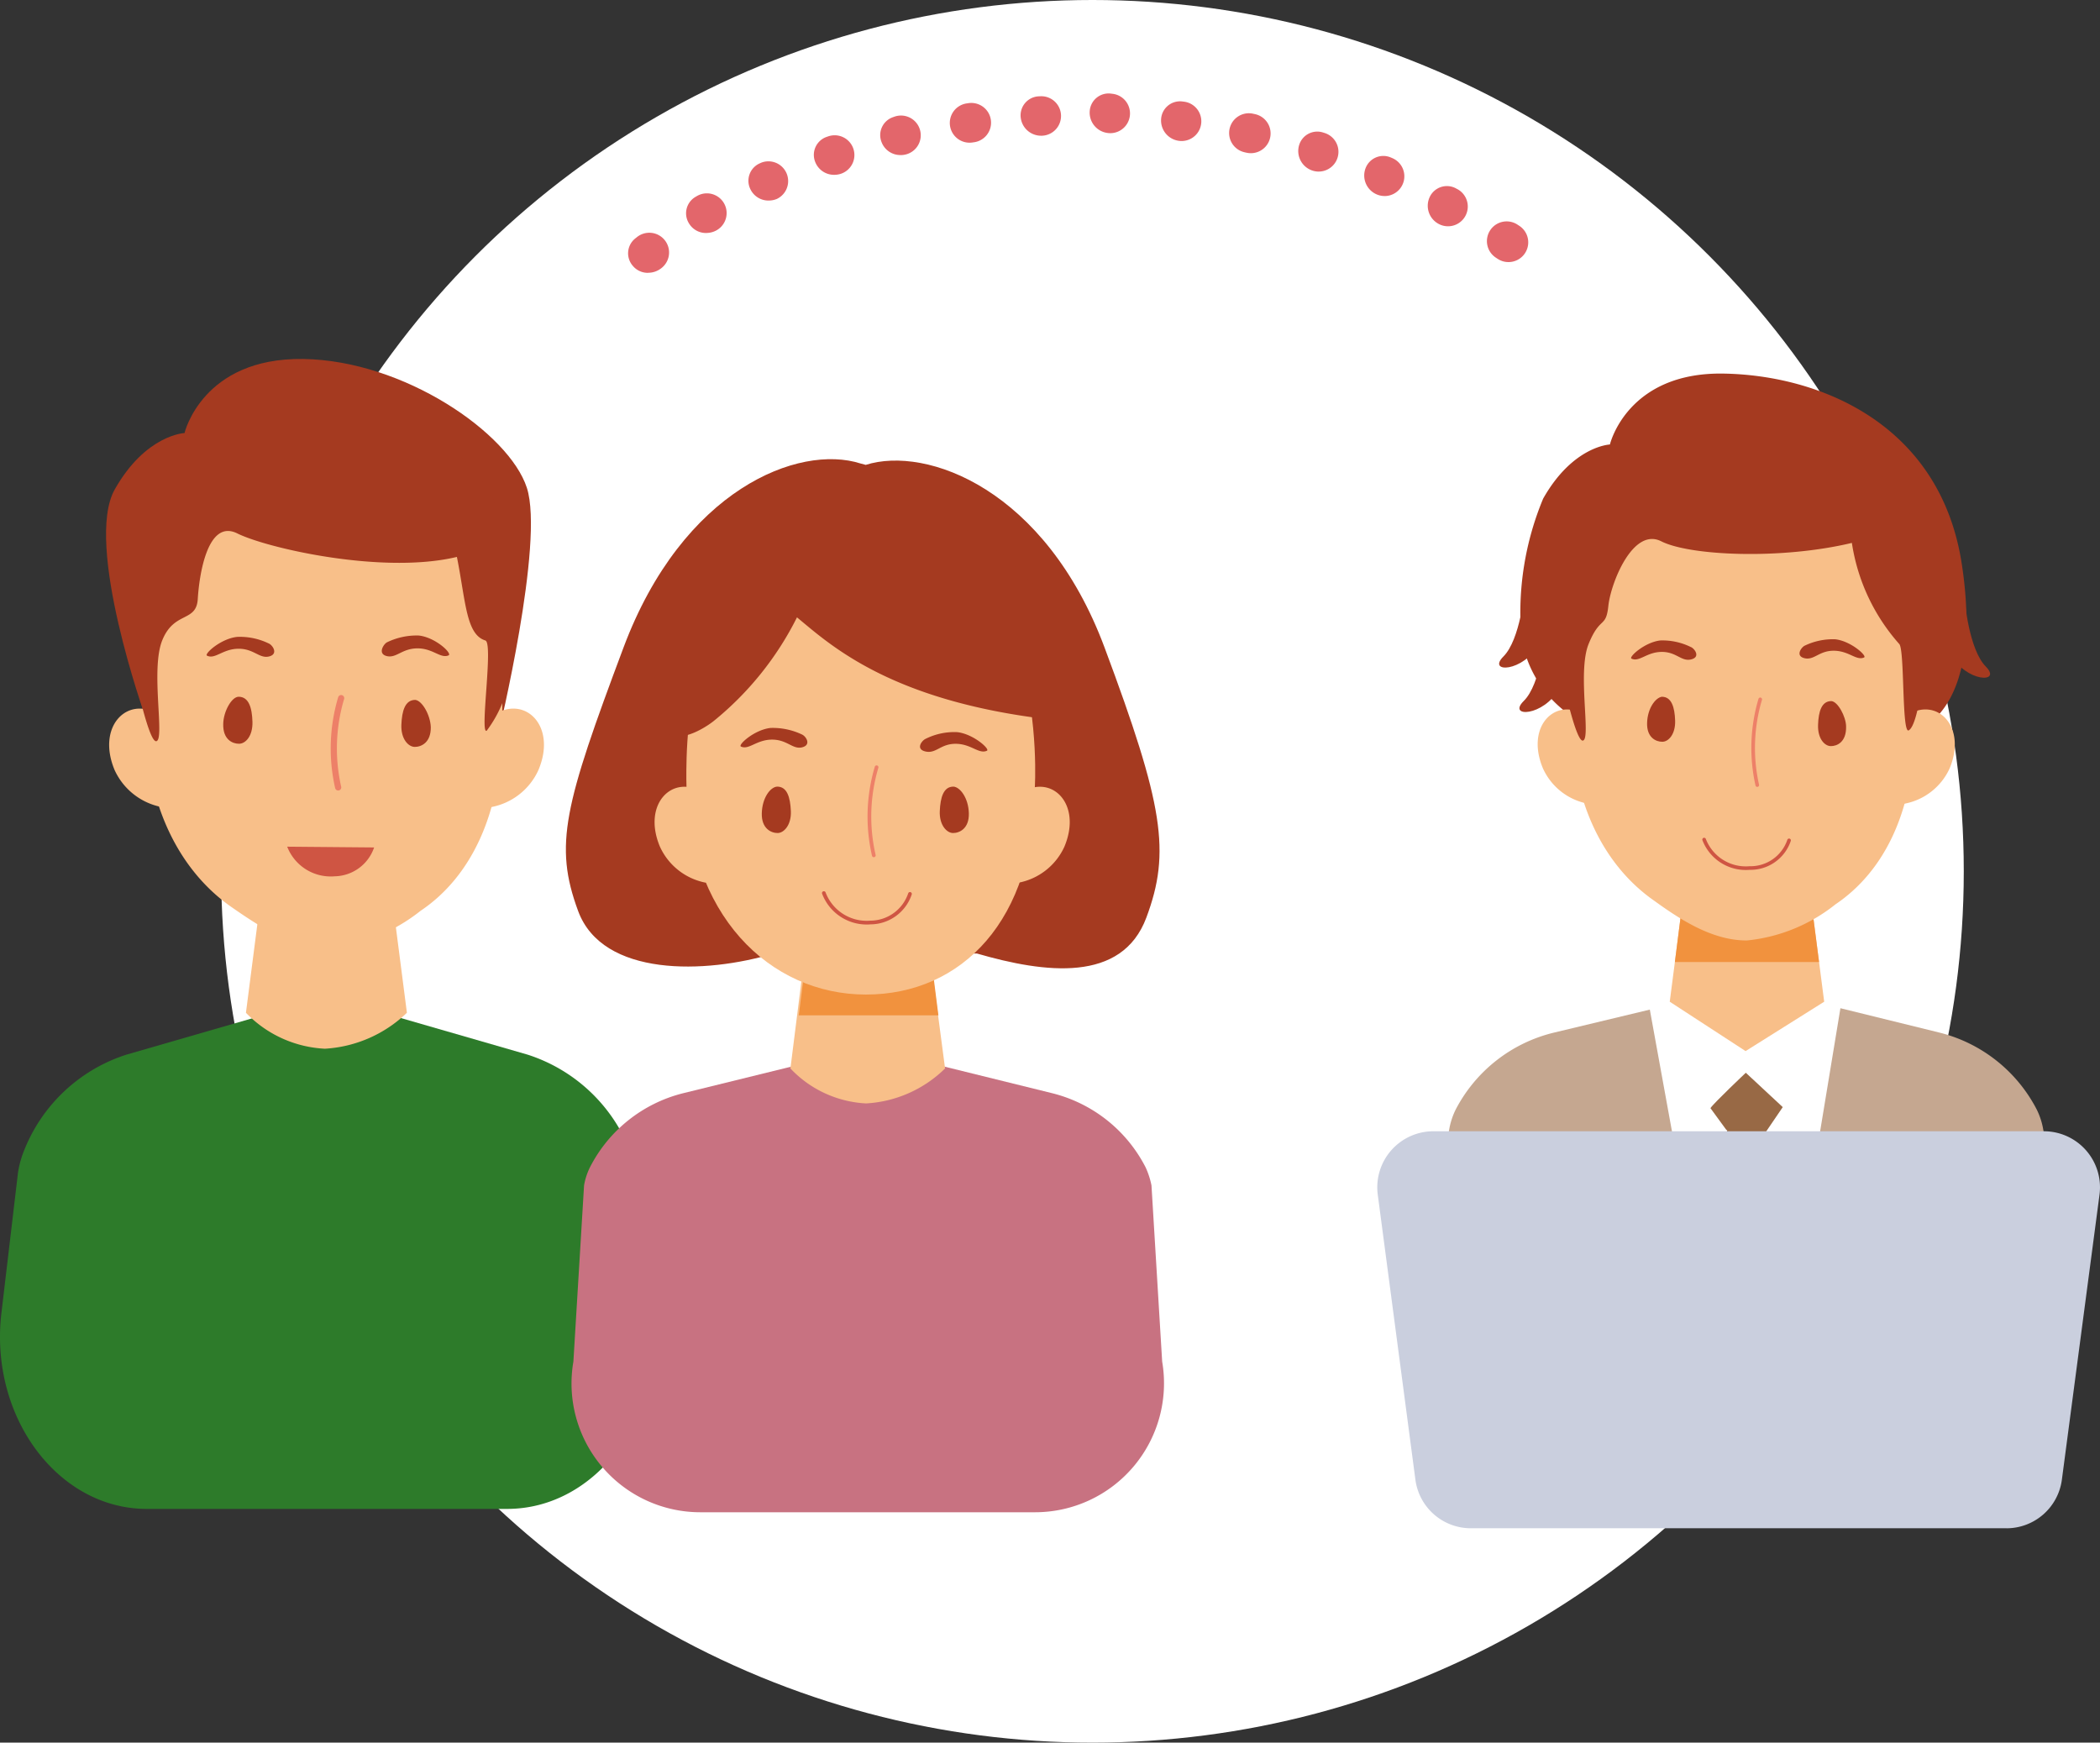 <svg xmlns="http://www.w3.org/2000/svg" width="237.4" height="197" viewBox="0 0 237.4 197">
  <rect x="0" y="0" width="237.4" height="197" fill="#333333" stroke="none"/>
  <g id="plantable_image_04" transform="translate(0 3.598)">
    <g id="グループ_212" data-name="グループ 212" transform="translate(0 0)">
      <circle id="楕円形_24" data-name="楕円形 24" cx="98.5" cy="98.5" r="98.5" transform="translate(25 -3.598)" fill="#fff"/>
      <path id="パス_1166" data-name="パス 1166" d="M139.765,15.968a8.931,8.931,0,1,1-9.5,15.123l.009,0s-.15-.1-.3-.2l0,0a8.868,8.868,0,0,1-2.545-2.514,8.941,8.941,0,0,1-3.514-1.054A9.11,9.11,0,0,1,121.137,25a9.445,9.445,0,0,1-3.666-.735,8.953,8.953,0,0,1-2.99-2.079,8.985,8.985,0,0,1-6.852-2.2,9.2,9.2,0,0,1-3.521-.011s-.226-.051-.429-.1l0,0a8.837,8.837,0,0,1-3.179-1.433,8.877,8.877,0,0,1-3.6.263,8.976,8.976,0,0,1-3.747-1.387,9,9,0,0,1-6.754-.179,8.838,8.838,0,0,1-3.66,1.018l-.529.02A9.12,9.12,0,0,1,79,17.6a8.855,8.855,0,0,1-3.238,1.219c-.045.011-.284.042-.493.071l0,0a8.96,8.96,0,0,1-3.63-.27,8.855,8.855,0,0,1-2.389,1.248,9.228,9.228,0,0,1-4.372.382,8.9,8.9,0,0,1-3.128,1.853,9.144,9.144,0,0,1-3.68.46,8.873,8.873,0,0,1-3.1,2.21,8.974,8.974,0,0,1-3.363.728,8.874,8.874,0,0,1-2.744,2.463,8.991,8.991,0,0,1-3.231,1.116,8.917,8.917,0,0,1-2.248,2.639,9.127,9.127,0,0,1-5.633,1.951,8.85,8.85,0,0,1-6.993-3.354,8.956,8.956,0,0,1-1.927-6.328,8.822,8.822,0,0,1,3.311-6.151,9.232,9.232,0,0,1,4.338-1.951,8.775,8.775,0,0,1,3.121-3.2l.288-.167.036-.02v0a8.9,8.9,0,0,1,4.189-1.2,8.8,8.8,0,0,1,3.389-2.751l.4-.179a8.86,8.86,0,0,1,4.218-.714,8.815,8.815,0,0,1,3.622-2.373,9.328,9.328,0,0,1,4.434-.415,8.838,8.838,0,0,1,3.066-1.82,9.29,9.29,0,0,1,5.522-.183,9.394,9.394,0,0,1,8.61-1.246A8.771,8.771,0,0,1,81.414.348l.214-.011a8.719,8.719,0,0,1,4.075.679A8.614,8.614,0,0,1,91.066.1a9.052,9.052,0,0,1,3.742,1.337A8.586,8.586,0,0,1,99.138.984a9.114,9.114,0,0,1,4.135,1.605,8.841,8.841,0,0,1,4.432-.114,8.918,8.918,0,0,1,4.019,1.98,8.83,8.83,0,0,1,4.307.259l0,0c.167.049.346.1.384.118a9.058,9.058,0,0,1,3.577,2.255,8.862,8.862,0,0,1,4.3.663l.25.107a8.912,8.912,0,0,1,3.438,2.606,8.823,8.823,0,0,1,4.137,1l.348.185a8.9,8.9,0,0,1,3.155,2.88,8.891,8.891,0,0,1,4.115,1.416" transform="translate(35.507 0)" fill="#fff"/>
      <path id="パス_1167" data-name="パス 1167" d="M82.838,56.069a13.2,13.2,0,0,1-5.761-9.132,33.525,33.525,0,0,1,2.478-15.5c3.371-5.962,7.547-6.118,7.547-6.118s1.92-8.194,12.838-8.016S124.5,23.023,126.891,38.9c2.635,17.371-5.761,19.046-5.761,19.046Z" transform="translate(94.895 21.332)" fill="#a53a20"/>
      <path id="パス_1168" data-name="パス 1168" d="M99.441,85.754l5.805-35.122-9.958-2.456-2.925.29L83.432,50.7,89.84,85.821c3.3-.179,6.453-.156,9.6-.067" transform="translate(102.853 59.39)" fill="#fff"/>
      <path id="パス_1169" data-name="パス 1169" d="M102,57.009l-8.886,5.582-8.574-5.582.581-4.488,1.25-9.824h13.776l1.273,9.824Z" transform="translate(104.221 52.635)" fill="#f8bf89"/>
      <path id="パス_1170" data-name="パス 1170" d="M101.1,52.521H84.8l1.25-9.824H99.828Z" transform="translate(104.541 52.635)" fill="#f1923e"/>
      <path id="パス_1171" data-name="パス 1171" d="M83.609,44.974a6.988,6.988,0,0,1-5.158-4c-2.01-4.778,1.429-8.127,4.756-6.028" transform="translate(95.977 42.296)" fill="#f8bf89"/>
      <path id="パス_1172" data-name="パス 1172" d="M96.4,44.974a7.036,7.036,0,0,0,5.158-4c1.987-4.778-1.451-8.127-4.778-6.028" transform="translate(118.842 42.296)" fill="#f8bf89"/>
      <path id="パス_1173" data-name="パス 1173" d="M118.358,51.141c0,9.534-3.438,16.389-8.931,20.095A19.076,19.076,0,0,1,99.4,75.322c-3.818,0-7.346-2.233-10.427-4.466-5.582-3.863-9.422-11.008-9.422-20.72,0-4.041-.2-28.066,19.872-27.91,20.876.067,18.934,28.914,18.934,28.914" transform="translate(98.07 27.399)" fill="#f8bf89"/>
      <path id="パス_1174" data-name="パス 1174" d="M85.067,33.666c1.094,0,1.451,1.183,1.5,2.7s-.737,2.389-1.451,2.389-1.764-.469-1.719-2.121.938-2.858,1.675-2.97" transform="translate(102.803 41.502)" fill="#a53a20"/>
      <path id="パス_1175" data-name="パス 1175" d="M93.549,33.886c-1.094,0-1.451,1.161-1.5,2.7s.737,2.389,1.451,2.389,1.764-.469,1.719-2.233c-.022-1.116-.938-2.813-1.675-2.858" transform="translate(113.478 41.773)" fill="#a53a20"/>
      <path id="パス_1176" data-name="パス 1176" d="M89.563,33.8a19.265,19.265,0,0,0-.335,9.69" transform="translate(109.426 41.662)" fill="none" stroke="#ed8068" stroke-linecap="round" stroke-linejoin="round" stroke-width="0.41"/>
      <path id="パス_1177" data-name="パス 1177" d="M91.715,31.473a7.351,7.351,0,0,1,3.438-.714c1.764.2,3.617,1.876,3.26,2.054-.871.4-1.7-.737-3.394-.759s-2.233,1.094-3.327.848-.38-1.25.022-1.429" transform="translate(112.321 37.912)" fill="#a53a20"/>
      <path id="パス_1178" data-name="パス 1178" d="M89.322,31.555a7.239,7.239,0,0,0-3.438-.737c-1.764.2-3.595,1.876-3.26,2.054.893.424,1.7-.737,3.394-.759s2.233,1.116,3.349.848.38-1.25-.045-1.407" transform="translate(101.808 37.986)" fill="#a53a20"/>
      <path id="パス_1179" data-name="パス 1179" d="M78.829,46.734s1.987,10.092,2.947,9.936-.648-7.725.648-10.918,1.965-1.742,2.233-4.309,2.769-8.931,5.984-7.3,13.508,2.1,21.546.179a22.18,22.18,0,0,0,5.359,11.432c.625.692.268,10.226,1.072,9.757s1.384-3.95,1.7-6.832,2.769-14.6-5.024-22.328c-4.466-4.466-8.931-8.351-15.629-7.078s-21.323.781-20.832,27.463" transform="translate(97.163 23.454)" fill="#a53a20"/>
      <path id="パス_1180" data-name="パス 1180" d="M78.8,28.168c0,.313-.514,5.828-2.411,7.725s2.233,1.809,4.019-1.407S78.8,28.056,78.8,28.168" transform="translate(93.572 34.72)" fill="#a53a20"/>
      <path id="パス_1181" data-name="パス 1181" d="M79.837,30.418c0,.313-.491,5.828-2.411,7.725s2.233,1.809,4.019-1.407-1.608-6.43-1.608-6.319" transform="translate(94.837 37.494)" fill="#a53a20"/>
      <path id="パス_1182" data-name="パス 1182" d="M100.642,28.666c0,.335.491,5.828,2.389,7.748s-2.233,1.809-4-1.407,1.608-6.341,1.608-6.341" transform="translate(121.457 35.338)" fill="#a53a20"/>
      <path id="パス_1183" data-name="パス 1183" d="M86.282,40.9a5.044,5.044,0,0,0,5.135,3.215,4.6,4.6,0,0,0,4.466-3.126" transform="translate(106.366 50.415)" fill="none" stroke="#cf5543" stroke-linecap="round" stroke-linejoin="round" stroke-width="0.41"/>
      <path id="パス_1184" data-name="パス 1184" d="M90.18,55.782,85.4,78.8s14.937.4,14.535,0-6.162-24.136-6.162-24.136-3.595,1-3.595,1.116" transform="translate(105.281 67.39)" fill="#986945"/>
      <path id="パス_1185" data-name="パス 1185" d="M86.6,56.7c.4-.6,4-4,4-4l4.175,3.885-1.9,2.791-4.466-.2Z" transform="translate(106.761 64.974)" fill="#986945"/>
      <path id="パス_1186" data-name="パス 1186" d="M90.532,85.317h33.157l-4.309-22.149a8.176,8.176,0,0,0-.714-2.233,17.013,17.013,0,0,0-11.052-8.752L96.449,49.436Z" transform="translate(111.606 60.943)" fill="#c5a790"/>
      <path id="パス_1187" data-name="パス 1187" d="M98.436,49.506,87.63,52.1a17.014,17.014,0,0,0-11.164,8.752,8.253,8.253,0,0,0-.714,2.233L71.442,85.23h33.492Z" transform="translate(88.072 61.029)" fill="#c5a790"/>
      <path id="パス_1188" data-name="パス 1188" d="M71.9,68.814a10.323,10.323,0,0,0-.737-2.612A18.526,18.526,0,0,0,59.642,55.484L37.448,49.076v-.29l-.469.156-.491-.156v.29L14.294,55.484A18.526,18.526,0,0,0,2.773,66.2a11.287,11.287,0,0,0-.737,2.612L.161,84.689c-1.384,11.7,6.363,22.149,16.433,22.149H57.342c10.07,0,17.862-10.449,16.456-22.149Z" transform="translate(0 60.142)" fill="#2d7b2a"/>
      <path id="パス_1189" data-name="パス 1189" d="M9.8,56.98S2.852,37.488,6.358,31.3s7.882-6.363,7.882-6.363,2.009-8.529,13.4-8.373,23.288,8.373,25.3,14.558-3.215,27.8-3.215,27.8Z" transform="translate(6.619 20.42)" fill="#a53a20"/>
      <path id="パス_1190" data-name="パス 1190" d="M30.649,57.889a14.58,14.58,0,0,1-9.266,4.064,13.261,13.261,0,0,1-8.931-4.064L14.372,43H28.729Z" transform="translate(15.351 53.004)" fill="#f8bf89"/>
      <path id="パス_1191" data-name="パス 1191" d="M11.522,45.406a7.388,7.388,0,0,1-5.381-4.2c-2.076-4.979,1.5-8.462,4.979-6.274" transform="translate(6.813 42.243)" fill="#f8bf89"/>
      <path id="パス_1192" data-name="パス 1192" d="M24.852,45.406a7.339,7.339,0,0,0,5.381-4.2c2.1-4.979-1.5-8.462-4.979-6.274" transform="translate(30.637 42.243)" fill="#f8bf89"/>
      <path id="パス_1193" data-name="パス 1193" d="M47.676,51.809c0,9.958-3.595,17.1-9.2,20.854a19.958,19.958,0,0,1-10.449,4.242c-3.974,0-7.636-2.389-10.851-4.622-5.828-4.019-9.824-11.476-9.824-21.591,0-4.22-.2-29.249,20.72-29.026,21.636,0,19.6,30.142,19.6,30.142" transform="translate(9.063 26.708)" fill="#f8bf89"/>
      <path id="パス_1194" data-name="パス 1194" d="M13.044,33.666c1.139,0,1.518,1.228,1.563,2.836s-.781,2.478-1.518,2.478-1.831-.469-1.786-2.233c.022-1.429.96-3.081,1.742-3.081" transform="translate(13.932 41.502)" fill="#a53a20"/>
      <path id="パス_1195" data-name="パス 1195" d="M21.887,33.826c-1.139,0-1.5,1.228-1.563,2.813s.781,2.5,1.518,2.5,1.831-.491,1.809-2.233c-.045-1.362-.982-3.014-1.764-3.081" transform="translate(25.05 41.699)" fill="#a53a20"/>
      <path id="パス_1196" data-name="パス 1196" d="M17.729,33.736a19.931,19.931,0,0,0-.335,10.092" transform="translate(20.835 41.588)" fill="none" stroke="#ed8068" stroke-linecap="round" stroke-linejoin="round" stroke-width="0.7"/>
      <path id="パス_1197" data-name="パス 1197" d="M24.366,41.344A4.807,4.807,0,0,1,19.9,44.606a5.274,5.274,0,0,1-5.359-3.349Z" transform="translate(17.927 50.86)" fill="#cf5543"/>
      <path id="パス_1198" data-name="パス 1198" d="M19.936,31.327a7.687,7.687,0,0,1,3.572-.759c1.853.2,3.751,1.965,3.394,2.233-.915.424-1.764-.781-3.528-.781s-2.389,1.139-3.483.871-.313-1.407.045-1.563" transform="translate(23.83 37.678)" fill="#a53a20"/>
      <path id="パス_1199" data-name="パス 1199" d="M17.472,31.377A7.432,7.432,0,0,0,13.9,30.64c-1.853.2-3.751,1.943-3.394,2.121.915.447,1.764-.759,3.528-.781s2.389,1.139,3.483.871.4-1.3-.045-1.474" transform="translate(12.898 37.762)" fill="#a53a20"/>
      <path id="パス_1200" data-name="パス 1200" d="M6.549,47.237S8.6,57.754,9.608,57.6s-.67-8.04.67-11.389S14.14,44.2,14.3,41.521s1.094-9.087,4.466-7.413,16.456,4.667,24.828,2.657c1,5.024,1.027,8.775,3.215,9.445.938.29-.67,10.717.156,10.2a13.788,13.788,0,0,0,2.724-7.143c.335-3.016,2.858-15.23-5.225-23.335-4.689-4.689-9.378-8.685-16.255-7.346S6.035,19.439,6.549,47.237" transform="translate(8.058 22.594)" fill="#a53a20"/>
      <path id="パス_1201" data-name="パス 1201" d="M75.118,77.521c7.7,2.233,16.389,3.349,19.157-4.064s1.943-12.66-4.733-30.544S69.447,20.094,62.548,22.282l-.581-.156c-6.989-2.233-20.095,2.925-26.793,20.787s-7.9,22.328-5.135,29.808,14.4,7.123,22.1,4.8Z" transform="translate(35.319 26.673)" fill="#a53a20"/>
      <path id="パス_1202" data-name="パス 1202" d="M38.992,49.08a7.169,7.169,0,0,1-5.247-4.086c-2.032-4.845,1.451-8.261,4.867-6.118" transform="translate(40.857 47.12)" fill="#f8bf89"/>
      <path id="パス_1203" data-name="パス 1203" d="M51.542,49.08a7.169,7.169,0,0,0,5.247-4.086c2.032-4.845-1.451-8.261-4.867-6.118" transform="translate(63.54 47.12)" fill="#f8bf89"/>
      <path id="パス_1204" data-name="パス 1204" d="M94.5,67.06a9.138,9.138,0,0,0-.67-2.054A16.283,16.283,0,0,0,83.25,56.633L62.887,51.609v-.223h-.871v.223l-20.43,5.024a16.242,16.242,0,0,0-10.561,8.373,7.46,7.46,0,0,0-.67,2.054L29.149,86.976a14.558,14.558,0,0,0,14.357,17.036H81.329A14.579,14.579,0,0,0,95.708,86.976Z" transform="translate(35.672 63.347)" fill="#c87281"/>
      <path id="パス_1205" data-name="パス 1205" d="M57.5,60.524a13.831,13.831,0,0,1-8.931,3.952,12.631,12.631,0,0,1-8.552-3.952l1.831-14.558H55.584Z" transform="translate(49.338 56.665)" fill="#f8bf89"/>
      <path id="パス_1206" data-name="パス 1206" d="M56.228,55.048H40.442l1.206-9.512H55.022Z" transform="translate(49.856 56.135)" fill="#f1923e"/>
      <path id="パス_1207" data-name="パス 1207" d="M74.138,54.6c0,14.848-8.217,23.31-19.09,23.31s-20.3-9.065-20.3-24.4c0-4.131-.2-28.58,20.229-28.423C76.125,25.243,74.138,54.6,74.138,54.6" transform="translate(42.841 30.924)" fill="#f8bf89"/>
      <path id="パス_1208" data-name="パス 1208" d="M77.813,48.69c-18.041-2.1-24.828-8.485-28.535-11.543a35.56,35.56,0,0,1-9.445,11.744s-6.5,5.2-6.7-2.478A21.7,21.7,0,0,1,49.144,24.442c12.28-3.416,23.132,3.706,28.423,10.985a10.712,10.712,0,0,1,.246,13.263" transform="translate(40.819 29.045)" fill="#a53a20"/>
      <path id="パス_1209" data-name="パス 1209" d="M40.314,38.216c1.116,0,1.474,1.206,1.541,2.769s-.781,2.478-1.5,2.478-1.831-.491-1.786-2.233.96-2.97,1.742-3.014" transform="translate(47.55 47.111)" fill="#a53a20"/>
      <path id="パス_1210" data-name="パス 1210" d="M49.125,38.216c-1.116,0-1.474,1.206-1.541,2.769s.781,2.478,1.5,2.478,1.831-.491,1.786-2.233-1-2.97-1.742-3.014" transform="translate(58.656 47.111)" fill="#a53a20"/>
      <path id="パス_1211" data-name="パス 1211" d="M44.83,37.236a19.559,19.559,0,0,0-.313,9.958" transform="translate(54.265 45.903)" fill="none" stroke="#ed8068" stroke-linecap="round" stroke-linejoin="round" stroke-width="0.42"/>
      <path id="パス_1212" data-name="パス 1212" d="M41.712,43.606a5.177,5.177,0,0,0,5.269,3.327A4.737,4.737,0,0,0,51.447,43.7" transform="translate(51.422 53.756)" fill="none" stroke="#cf5543" stroke-linecap="round" stroke-linejoin="round" stroke-width="0.42"/>
      <path id="パス_1213" data-name="パス 1213" d="M47.253,36.2a7.278,7.278,0,0,1,3.528-.737c1.831.2,3.729,1.92,3.371,2.1-.915.424-1.764-.759-3.505-.781s-2.233,1.139-3.438.871-.38-1.3.045-1.451" transform="translate(57.424 43.705)" fill="#a53a20"/>
      <path id="パス_1214" data-name="パス 1214" d="M44.436,35.985a7.7,7.7,0,0,0-3.55-.737c-1.831.2-3.706,1.92-3.349,2.1.893.424,1.742-.759,3.483-.781s2.367,1.139,3.438.871.447-1.25-.022-1.451" transform="translate(46.22 43.447)" fill="#a53a20"/>
      <path id="パス_1215" data-name="パス 1215" d="M140.89,100.545H80.314A6.318,6.318,0,0,1,74.04,95.03L69.776,62.744a6.342,6.342,0,0,1,6.363-7.078h68.97a6.341,6.341,0,0,1,6.274,7.145L147.119,95.1a6.32,6.32,0,0,1-6.229,5.448" transform="translate(85.965 68.623)" fill="#cacfde"/>
      <path id="パス_1216" data-name="パス 1216" d="M34.054,23.4a2.192,2.192,0,0,1-1.737-.808,2.149,2.149,0,0,1,.286-3.075l.159-.125a2.233,2.233,0,1,1,2.771,3.5,2.388,2.388,0,0,1-1.478.5m98.456-5.33a2.231,2.231,0,0,1-1.188,4.122,2.2,2.2,0,0,1-1.186-.342c-.011-.007-.192-.123-.2-.132a2.232,2.232,0,1,1,2.443-3.735m-91.74.922a2.232,2.232,0,0,1-1.943-1.061,2.15,2.15,0,0,1,.683-3c.011-.007.2-.116.21-.123a2.232,2.232,0,1,1,2.231,3.867,2.345,2.345,0,0,1-1.181.313m83.847-.757a2.219,2.219,0,0,1-1.067-.272,2.322,2.322,0,0,1-.991-3.054,2.146,2.146,0,0,1,2.912-.982c.011.007.2.109.219.116a2.233,2.233,0,0,1-1.072,4.193M47.707,15.229a2.262,2.262,0,0,1-2.085-1.288,2.151,2.151,0,0,1,1.009-2.894l.243-.109a2.233,2.233,0,0,1,1.759,4.1,2.315,2.315,0,0,1-.927.188m69.607-.509a2.222,2.222,0,0,1-.877-.181,2.322,2.322,0,0,1-1.268-2.965A2.149,2.149,0,0,1,118,10.35l.2.085a2.233,2.233,0,0,1-.882,4.285m-62.2-2.4a2.28,2.28,0,0,1-2.175-1.476,2.15,2.15,0,0,1,1.288-2.807l.19-.065a2.233,2.233,0,0,1,1.456,4.222,2.342,2.342,0,0,1-.759.125m7.5-2.233a2.274,2.274,0,0,1-2.172-1.478,2.144,2.144,0,0,1,1.286-2.8l.19-.067a2.233,2.233,0,1,1,1.456,4.222,2.345,2.345,0,0,1-.759.127m47.25,1.864a2.251,2.251,0,0,1-.728-.121A2.322,2.322,0,0,1,107.646,9a2.141,2.141,0,0,1,2.679-1.476c.027.007.243.076.27.085a2.232,2.232,0,0,1-.73,4.343m-7.23-6.5a2.233,2.233,0,0,1-.435,4.423,2.116,2.116,0,0,1-.44-.045c-.025,0-.243-.051-.266-.058a2.232,2.232,0,1,1,1.014-4.347m-32.279-1.2a2.233,2.233,0,0,1,.737,4.405c-.027,0-.25.038-.277.04a2.165,2.165,0,0,1-.292.018,2.232,2.232,0,0,1-.288-4.445M94.375,8.5a2.146,2.146,0,0,1-.292-.02,2.322,2.322,0,0,1-2.025-2.516,2.142,2.142,0,0,1,2.4-1.936l.2.025A2.233,2.233,0,0,1,94.375,8.5m-8.069-.889a2.179,2.179,0,0,1-.295-.02,2.318,2.318,0,0,1-2.023-2.516,2.14,2.14,0,0,1,2.4-1.936l.2.025a2.233,2.233,0,0,1-.286,4.448M62.6,7.948h0ZM78.506,7.9a2.318,2.318,0,0,1-2.329-2.117,2.151,2.151,0,0,1,1.985-2.333c.025,0,.25-.013.275-.013A2.232,2.232,0,1,1,78.58,7.9c-.025,0-.049,0-.074,0" transform="translate(39.206 3.845)" fill="#e3666b"/>
    </g>
  </g>
</svg>
